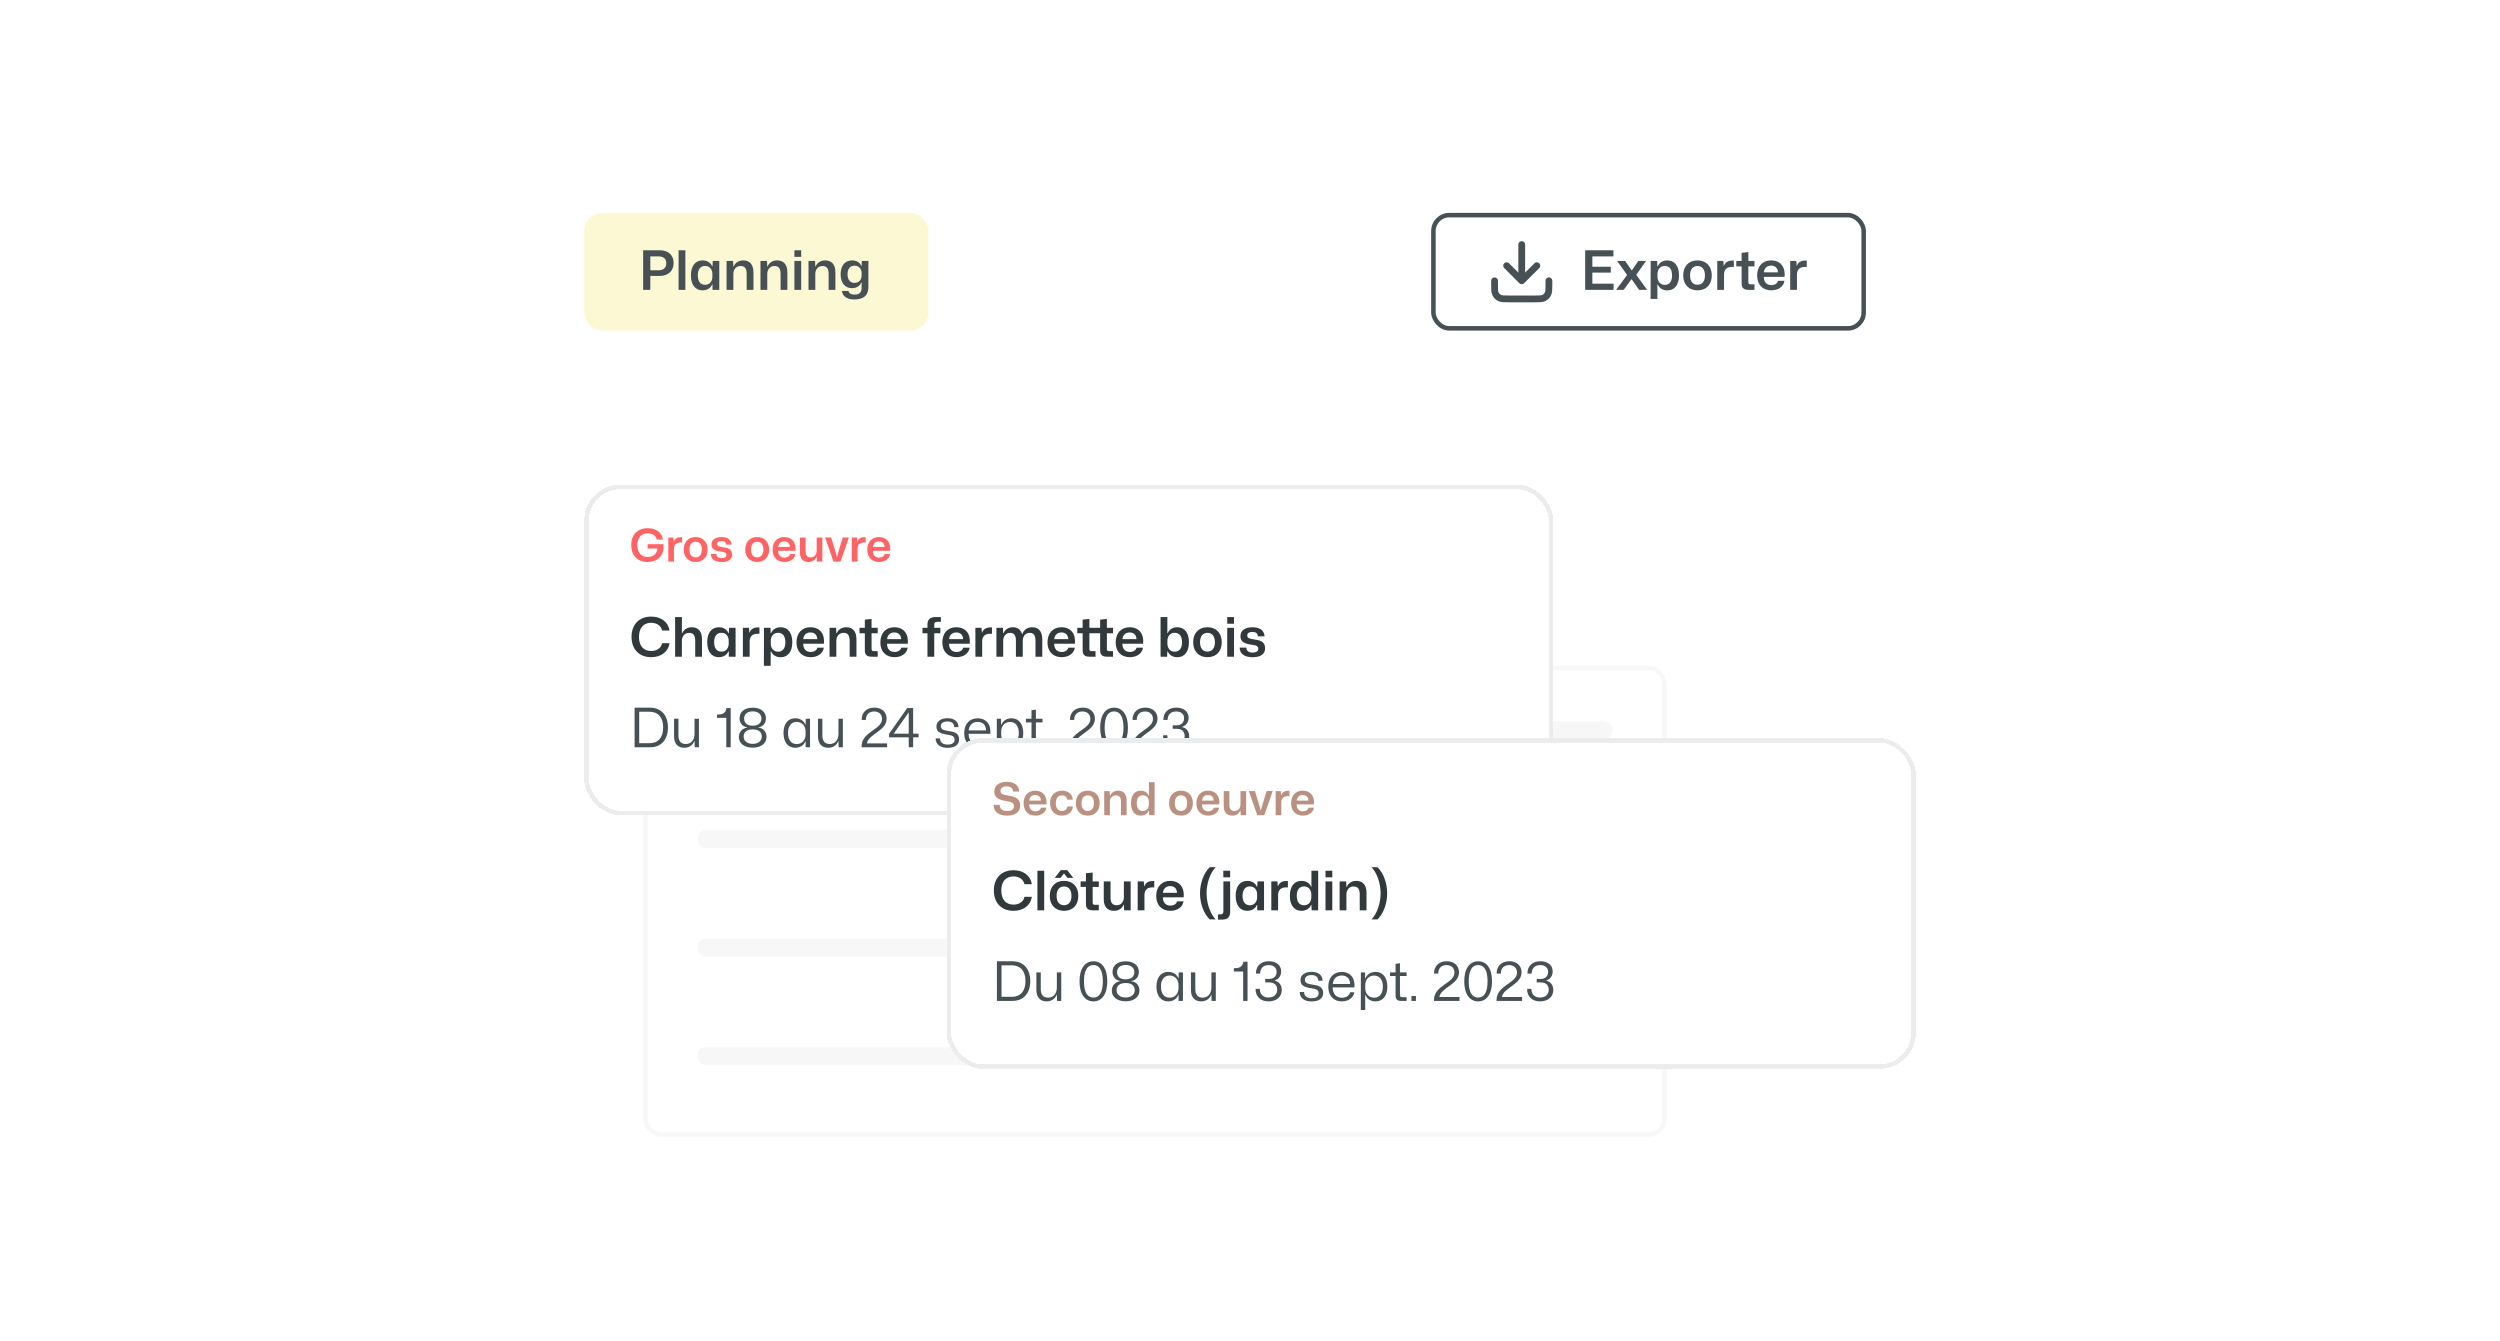 <svg width="552" height="296" viewBox="0 0 552 296" fill="none" xmlns="http://www.w3.org/2000/svg">
<rect x="142.5" y="147.5" width="225" height="103" rx="3.5" fill="white" stroke="#F7F7F7"/>
<rect x="154" y="159.235" width="202" height="4" rx="2" fill="#F7F7F7"/>
<rect x="154" y="183.235" width="202" height="4" rx="2" fill="#F7F7F7"/>
<rect x="154" y="207.235" width="202" height="4" rx="2" fill="#F7F7F7"/>
<rect x="154" y="231.235" width="202" height="4" rx="2" fill="#F7F7F7"/>
<g filter="url(#filter0_d_832_9441)">
<rect x="129" y="103" width="214" height="73" rx="8" fill="white" shape-rendering="crispEdges"/>
<path d="M142.96 120.09C145.1 120.09 146.51 118.79 146.51 116.77V116.16H143V117.12H145.16C145.08 118.28 144.25 118.98 142.98 118.98C141.6 118.98 140.73 118.05 140.73 116.35C140.73 114.66 141.63 113.76 143.02 113.76C144.05 113.76 144.82 114.27 145.01 115.14H146.37C146.18 113.63 144.91 112.62 143.02 112.62C140.83 112.62 139.37 114.02 139.37 116.35C139.37 118.59 140.73 120.09 142.96 120.09ZM147.561 120H148.811V117.09C148.851 116.26 149.311 115.78 150.281 115.78C150.411 115.78 150.531 115.79 150.611 115.79V114.61H150.301C149.611 114.61 149.031 114.89 148.791 115.57H148.751L148.691 114.68H147.561V120ZM153.611 120.09C155.251 120.09 156.231 118.98 156.231 117.34C156.231 115.63 155.181 114.58 153.611 114.58C151.961 114.58 150.971 115.7 150.971 117.34C150.971 119.05 152.031 120.09 153.611 120.09ZM153.601 119.06C152.761 119.06 152.231 118.46 152.231 117.34C152.231 116.2 152.781 115.61 153.611 115.61C154.441 115.61 154.971 116.21 154.971 117.34C154.971 118.48 154.421 119.06 153.601 119.06ZM159.308 120.1C160.748 120.1 161.638 119.57 161.638 118.44C161.638 117.19 160.678 116.96 159.568 116.81C158.728 116.7 158.348 116.55 158.348 116.09C158.348 115.7 158.678 115.44 159.308 115.44C159.908 115.44 160.298 115.71 160.308 116.25H161.528C161.508 115.2 160.678 114.58 159.338 114.58C157.998 114.58 157.098 115.15 157.098 116.22C157.098 117.35 157.988 117.63 159.188 117.8C160.018 117.92 160.378 118.02 160.378 118.56C160.378 118.99 160.018 119.24 159.338 119.24C158.678 119.24 158.198 118.97 158.188 118.33H156.958C156.948 119.39 157.798 120.1 159.308 120.1ZM167.195 120.09C168.835 120.09 169.815 118.98 169.815 117.34C169.815 115.63 168.765 114.58 167.195 114.58C165.545 114.58 164.555 115.7 164.555 117.34C164.555 119.05 165.615 120.09 167.195 120.09ZM167.185 119.06C166.345 119.06 165.815 118.46 165.815 117.34C165.815 116.2 166.365 115.61 167.195 115.61C168.025 115.61 168.555 116.21 168.555 117.34C168.555 118.48 168.005 119.06 167.185 119.06ZM173.2 120.09C174.5 120.09 175.47 119.39 175.62 118.34H174.43C174.31 118.82 173.84 119.13 173.2 119.13C172.37 119.13 171.82 118.58 171.82 117.61H175.64C175.82 115.88 174.96 114.58 173.15 114.58C171.59 114.58 170.59 115.67 170.59 117.37C170.59 119.01 171.57 120.09 173.2 120.09ZM173.15 115.54C173.85 115.54 174.38 115.93 174.42 116.77H171.83C171.91 116.01 172.4 115.54 173.15 115.54ZM178.532 120.09C179.322 120.09 179.992 119.69 180.262 118.97H180.322L180.372 120H181.572V114.68H180.322V117.58C180.322 118.42 179.822 119.07 179.012 119.07C178.202 119.07 177.872 118.56 177.872 117.65V114.68H176.622V117.98C176.622 119.36 177.312 120.09 178.532 120.09ZM184.033 120H185.583L187.433 114.67H186.083L185.153 117.74L184.823 118.95H184.783L184.453 117.73L183.523 114.67H182.173L184.033 120ZM188.088 120H189.338V117.09C189.378 116.26 189.838 115.78 190.808 115.78C190.938 115.78 191.058 115.79 191.138 115.79V114.61H190.828C190.138 114.61 189.558 114.89 189.318 115.57H189.278L189.218 114.68H188.088V120ZM194.108 120.09C195.408 120.09 196.378 119.39 196.528 118.34H195.338C195.218 118.82 194.748 119.13 194.108 119.13C193.278 119.13 192.728 118.58 192.728 117.61H196.548C196.728 115.88 195.868 114.58 194.058 114.58C192.498 114.58 191.498 115.67 191.498 117.37C191.498 119.01 192.478 120.09 194.108 120.09ZM194.058 115.54C194.758 115.54 195.288 115.93 195.328 116.77H192.738C192.818 116.01 193.308 115.54 194.058 115.54Z" fill="#FF6464"/>
<path d="M143.788 141.108C145.972 141.108 147.592 139.884 147.82 138.012H146.2C146.008 139.056 145.048 139.74 143.788 139.74C142.132 139.74 141.088 138.66 141.088 136.62C141.088 134.604 142.132 133.512 143.788 133.512C145.072 133.512 145.984 134.22 146.2 135.228H147.82C147.568 133.368 145.984 132.144 143.788 132.144C141.184 132.144 139.444 133.824 139.444 136.62C139.444 139.428 141.184 141.108 143.788 141.108ZM149.062 141H150.562V137.484C150.562 136.524 151.15 135.732 152.158 135.732C153.094 135.732 153.502 136.296 153.502 137.496V141H155.002V137.172C155.002 135.24 154.03 134.496 152.734 134.496C151.81 134.496 150.994 134.952 150.634 135.828H150.562V132.252H149.062V141ZM158.722 141.108C159.754 141.108 160.522 140.592 160.834 139.812H160.918V141H162.418V134.616H160.978L160.918 135.792H160.834C160.522 135.012 159.754 134.496 158.722 134.496C157.186 134.496 156.154 135.636 156.154 137.808C156.154 139.968 157.186 141.108 158.722 141.108ZM159.286 139.884C158.326 139.884 157.678 139.2 157.678 137.808C157.678 136.404 158.326 135.72 159.286 135.72C160.354 135.72 160.894 136.56 160.894 137.472V138.132C160.894 139.032 160.354 139.884 159.286 139.884ZM164.027 141H165.527V137.508C165.575 136.512 166.127 135.936 167.291 135.936C167.447 135.936 167.591 135.948 167.687 135.948V134.532H167.315C166.487 134.532 165.791 134.868 165.503 135.684H165.455L165.383 134.616H164.027V141ZM168.667 143.004H170.167V139.824H170.263C170.563 140.592 171.331 141.12 172.363 141.12C173.899 141.12 174.943 139.968 174.943 137.808C174.943 135.636 173.899 134.496 172.363 134.496C171.331 134.496 170.563 135.012 170.263 135.792H170.167L170.119 134.616H168.679L168.667 143.004ZM171.811 139.896C170.731 139.896 170.191 139.044 170.191 138.144V137.472C170.191 136.572 170.731 135.72 171.811 135.72C172.771 135.72 173.407 136.404 173.407 137.808C173.407 139.212 172.771 139.896 171.811 139.896ZM178.997 141.108C180.557 141.108 181.721 140.268 181.901 139.008H180.473C180.329 139.584 179.765 139.956 178.997 139.956C178.001 139.956 177.341 139.296 177.341 138.132H181.925C182.141 136.056 181.109 134.496 178.937 134.496C177.065 134.496 175.865 135.804 175.865 137.844C175.865 139.812 177.041 141.108 178.997 141.108ZM178.937 135.648C179.777 135.648 180.413 136.116 180.461 137.124H177.353C177.449 136.212 178.037 135.648 178.937 135.648ZM183.163 141H184.663V137.484C184.663 136.524 185.251 135.732 186.259 135.732C187.195 135.732 187.603 136.296 187.603 137.496V141H189.103V137.172C189.103 135.24 188.131 134.496 186.835 134.496C185.911 134.496 185.095 134.952 184.735 135.828H184.663L184.603 134.616H183.163V141ZM192.468 141H193.8V139.776H192.984C192.612 139.776 192.444 139.68 192.444 139.272V135.828H193.8V134.616H192.444V132.66L190.956 132.816V134.616H189.78V135.828H190.956V139.548C190.956 140.46 191.28 141 192.468 141ZM197.513 141.108C199.073 141.108 200.237 140.268 200.417 139.008H198.989C198.845 139.584 198.281 139.956 197.513 139.956C196.517 139.956 195.857 139.296 195.857 138.132H200.441C200.657 136.056 199.625 134.496 197.453 134.496C195.581 134.496 194.381 135.804 194.381 137.844C194.381 139.812 195.557 141.108 197.513 141.108ZM197.453 135.648C198.293 135.648 198.929 136.116 198.977 137.124H195.869C195.965 136.212 196.553 135.648 197.453 135.648ZM204.784 141H206.284V135.828H207.628V134.616H206.284V133.92C206.284 133.548 206.428 133.296 206.956 133.296H207.748V132.252H206.536C205.432 132.252 204.784 132.792 204.784 133.8V134.616H203.68V135.828H204.784V141ZM211.2 141.108C212.76 141.108 213.924 140.268 214.104 139.008H212.676C212.532 139.584 211.968 139.956 211.2 139.956C210.204 139.956 209.544 139.296 209.544 138.132H214.128C214.344 136.056 213.312 134.496 211.14 134.496C209.268 134.496 208.068 135.804 208.068 137.844C208.068 139.812 209.244 141.108 211.2 141.108ZM211.14 135.648C211.98 135.648 212.616 136.116 212.664 137.124H209.556C209.652 136.212 210.24 135.648 211.14 135.648ZM215.367 141H216.867V137.508C216.915 136.512 217.467 135.936 218.631 135.936C218.787 135.936 218.931 135.948 219.027 135.948V134.532H218.655C217.827 134.532 217.131 134.868 216.843 135.684H216.795L216.723 134.616H215.367V141ZM220.007 141H221.507V137.484C221.507 136.524 222.071 135.732 223.043 135.732C223.919 135.732 224.315 136.296 224.315 137.496V141H225.827V137.484C225.827 136.524 226.391 135.732 227.351 135.732C228.239 135.732 228.635 136.296 228.635 137.496V141H230.135V137.172C230.135 135.24 229.175 134.496 227.927 134.496C226.943 134.496 226.079 134.988 225.755 135.96H225.659C225.323 134.904 224.531 134.496 223.607 134.496C222.719 134.496 221.915 134.952 221.579 135.828H221.507L221.459 134.616H220.007V141ZM234.415 141.108C235.975 141.108 237.139 140.268 237.319 139.008H235.891C235.747 139.584 235.183 139.956 234.415 139.956C233.419 139.956 232.759 139.296 232.759 138.132H237.343C237.559 136.056 236.527 134.496 234.355 134.496C232.483 134.496 231.283 135.804 231.283 137.844C231.283 139.812 232.459 141.108 234.415 141.108ZM234.355 135.648C235.195 135.648 235.831 136.116 235.879 137.124H232.771C232.867 136.212 233.455 135.648 234.355 135.648ZM240.561 141H241.893V139.776H241.077C240.705 139.776 240.537 139.68 240.537 139.272V135.828H242.913V139.548C242.913 140.46 243.237 141 244.425 141H245.757V139.776H244.941C244.569 139.776 244.401 139.68 244.401 139.272V135.828H245.757V134.616H244.401V132.66L242.913 132.816V134.616H240.537V132.66L239.049 132.816V134.616H237.873V135.828H239.049V139.548C239.049 140.46 239.373 141 240.561 141ZM249.474 141.108C251.034 141.108 252.198 140.268 252.378 139.008H250.95C250.806 139.584 250.242 139.956 249.474 139.956C248.478 139.956 247.818 139.296 247.818 138.132H252.402C252.618 136.056 251.586 134.496 249.414 134.496C247.542 134.496 246.342 135.804 246.342 137.844C246.342 139.812 247.518 141.108 249.474 141.108ZM249.414 135.648C250.254 135.648 250.89 136.116 250.938 137.124H247.83C247.926 136.212 248.514 135.648 249.414 135.648ZM259.937 141.12C261.485 141.12 262.517 139.968 262.517 137.808C262.517 135.636 261.485 134.496 259.937 134.496C258.917 134.496 258.149 135.012 257.837 135.792H257.753V132.252H256.253V141H257.693L257.753 139.824H257.837C258.149 140.592 258.917 141.12 259.937 141.12ZM259.385 139.896C258.305 139.896 257.765 139.044 257.765 138.144V137.472C257.765 136.572 258.305 135.72 259.385 135.72C260.345 135.72 260.993 136.404 260.993 137.808C260.993 139.212 260.345 139.896 259.385 139.896ZM266.619 141.108C268.587 141.108 269.763 139.776 269.763 137.808C269.763 135.756 268.503 134.496 266.619 134.496C264.639 134.496 263.451 135.84 263.451 137.808C263.451 139.86 264.723 141.108 266.619 141.108ZM266.607 139.872C265.599 139.872 264.963 139.152 264.963 137.808C264.963 136.44 265.623 135.732 266.619 135.732C267.615 135.732 268.251 136.452 268.251 137.808C268.251 139.176 267.591 139.872 266.607 139.872ZM270.972 133.716H272.472V132.252H270.972V133.716ZM270.972 141H272.472V134.616H270.972V141ZM276.538 141.12C278.266 141.12 279.334 140.484 279.334 139.128C279.334 137.628 278.182 137.352 276.85 137.172C275.842 137.04 275.386 136.86 275.386 136.308C275.386 135.84 275.782 135.528 276.538 135.528C277.258 135.528 277.726 135.852 277.738 136.5H279.202C279.178 135.24 278.182 134.496 276.574 134.496C274.966 134.496 273.886 135.18 273.886 136.464C273.886 137.82 274.954 138.156 276.394 138.36C277.39 138.504 277.822 138.624 277.822 139.272C277.822 139.788 277.39 140.088 276.574 140.088C275.782 140.088 275.206 139.764 275.194 138.996H273.718C273.706 140.268 274.726 141.12 276.538 141.12Z" fill="#32393C"/>
<path d="M140.116 161H143.56C146.032 161 147.484 159.26 147.484 156.632C147.484 153.992 146.032 152.252 143.56 152.252H140.116V161ZM141.136 160.1V153.152H143.428C145.228 153.152 146.428 154.316 146.428 156.608C146.428 158.888 145.264 160.1 143.428 160.1H141.136ZM151.109 161.108C152.117 161.108 152.969 160.556 153.293 159.656H153.353L153.401 161H154.325V154.7H153.353V158.06C153.353 159.38 152.573 160.28 151.445 160.28C150.281 160.28 149.801 159.572 149.801 158.324V154.7H148.829V158.564C148.829 160.256 149.693 161.108 151.109 161.108ZM160.362 161H161.334V152.348H160.386C160.302 153.2 159.81 153.764 158.646 153.764H158.322V154.508H160.362V161ZM166.202 161.084C168.014 161.084 169.25 160.16 169.25 158.72C169.25 157.652 168.614 156.776 167.426 156.656V156.608C168.59 156.44 169.118 155.552 169.118 154.58C169.118 153.188 167.99 152.252 166.202 152.252C164.414 152.252 163.298 153.164 163.298 154.568C163.298 155.54 163.838 156.416 164.99 156.608V156.656C163.79 156.812 163.142 157.724 163.142 158.732C163.142 160.172 164.378 161.084 166.202 161.084ZM166.202 156.236C164.882 156.236 164.306 155.576 164.306 154.664C164.306 153.692 165.014 153.068 166.202 153.068C167.354 153.068 168.122 153.668 168.122 154.664C168.122 155.528 167.558 156.236 166.202 156.236ZM166.202 160.244C165.002 160.244 164.198 159.632 164.198 158.6C164.198 157.76 164.81 157.052 166.202 157.052C167.57 157.052 168.206 157.7 168.206 158.6C168.206 159.596 167.426 160.244 166.202 160.244ZM175.587 161.108C176.691 161.108 177.507 160.532 177.819 159.68H177.879V161H178.851V154.7H177.915L177.879 156.008H177.819C177.507 155.156 176.691 154.592 175.587 154.592C174.039 154.592 172.995 155.768 172.995 157.844C172.995 159.92 174.039 161.108 175.587 161.108ZM175.911 160.292C174.759 160.292 173.991 159.428 173.991 157.844C173.991 156.248 174.759 155.396 175.911 155.396C177.171 155.396 177.867 156.404 177.867 157.46V158.228C177.867 159.284 177.171 160.292 175.911 160.292ZM182.89 161.108C183.898 161.108 184.75 160.556 185.074 159.656H185.134L185.182 161H186.106V154.7H185.134V158.06C185.134 159.38 184.354 160.28 183.226 160.28C182.062 160.28 181.582 159.572 181.582 158.324V154.7H180.61V158.564C180.61 160.256 181.474 161.108 182.89 161.108ZM190.235 161H195.875V160.136H191.423C191.747 158.06 195.767 157.388 195.767 154.7C195.767 153.236 194.699 152.24 193.067 152.24C191.363 152.24 190.199 153.32 190.259 154.964H191.195C191.147 153.812 191.903 153.092 193.007 153.092C194.063 153.092 194.759 153.74 194.759 154.76C194.759 157.112 190.235 157.532 190.235 160.808V161ZM200.65 161H201.622V158.804H202.822V157.988H201.622V152.348H200.302L196.306 158.024V158.804H200.65V161ZM197.326 157.988L200.65 153.284V157.988H197.326ZM209.2 161.12C210.772 161.12 211.768 160.496 211.768 159.26C211.768 157.88 210.724 157.58 209.404 157.4C208.264 157.244 207.736 157.016 207.736 156.32C207.736 155.708 208.252 155.3 209.188 155.3C210.088 155.3 210.664 155.672 210.688 156.548H211.636C211.624 155.324 210.724 154.58 209.2 154.58C207.736 154.58 206.764 155.276 206.764 156.416C206.764 157.652 207.688 157.988 209.14 158.204C210.292 158.372 210.772 158.576 210.772 159.344C210.772 160.016 210.232 160.4 209.224 160.4C208.24 160.4 207.556 159.98 207.556 159.032H206.584C206.584 160.28 207.52 161.12 209.2 161.12ZM215.898 161.108C217.338 161.108 218.466 160.304 218.646 159.092H217.71C217.542 159.836 216.846 160.304 215.898 160.304C214.686 160.304 213.894 159.476 213.858 158.024H218.67C218.862 156.092 217.878 154.604 215.85 154.604C214.026 154.604 212.898 155.9 212.898 157.868C212.898 159.824 214.05 161.108 215.898 161.108ZM215.838 155.396C216.882 155.396 217.686 155.936 217.722 157.268H213.882C214.002 156.104 214.746 155.396 215.838 155.396ZM220.08 163.004H221.052V159.692H221.124C221.436 160.544 222.252 161.108 223.344 161.108C224.892 161.108 225.936 159.932 225.936 157.856C225.936 155.78 224.892 154.592 223.344 154.592C222.252 154.592 221.436 155.168 221.124 156.008H221.052L221.016 154.7H220.092L220.08 163.004ZM223.02 160.292C221.76 160.292 221.064 159.296 221.064 158.228V157.472C221.064 156.404 221.76 155.408 223.02 155.408C224.172 155.408 224.952 156.26 224.952 157.856C224.952 159.44 224.172 160.292 223.02 160.292ZM228.99 161H230.19V160.184H229.29C228.858 160.184 228.726 160.076 228.726 159.632V155.504H230.19V154.7H228.726V152.684L227.754 152.816V154.7H226.53V155.504H227.754V159.8C227.754 160.592 228.066 161 228.99 161ZM231.255 161H232.251V159.92H231.255V161ZM236.231 161H241.871V160.136H237.419C237.743 158.06 241.763 157.388 241.763 154.7C241.763 153.236 240.695 152.24 239.063 152.24C237.359 152.24 236.195 153.32 236.255 154.964H237.191C237.143 153.812 237.899 153.092 239.003 153.092C240.059 153.092 240.755 153.74 240.755 154.76C240.755 157.112 236.231 157.532 236.231 160.808V161ZM246.005 161.108C247.817 161.108 249.053 159.56 249.053 156.668C249.053 153.824 247.853 152.252 246.005 152.252C244.157 152.252 242.921 153.776 242.921 156.668C242.921 159.524 244.133 161.108 246.005 161.108ZM245.993 160.268C244.673 160.268 243.905 159.104 243.905 156.668C243.905 154.232 244.673 153.08 245.993 153.08C247.301 153.08 248.069 154.244 248.069 156.668C248.069 159.104 247.301 160.268 245.993 160.268ZM250.048 161H255.688V160.136H251.236C251.56 158.06 255.58 157.388 255.58 154.7C255.58 153.236 254.512 152.24 252.88 152.24C251.176 152.24 250.012 153.32 250.072 154.964H251.008C250.96 153.812 251.716 153.092 252.82 153.092C253.876 153.092 254.572 153.74 254.572 154.76C254.572 157.112 250.048 157.532 250.048 160.808V161ZM259.641 161.108C261.405 161.108 262.581 160.112 262.581 158.612C262.581 157.544 262.017 156.764 261.045 156.536V156.476C261.885 156.212 262.449 155.48 262.449 154.496C262.449 153.128 261.381 152.24 259.701 152.24C257.973 152.24 256.845 153.32 256.869 154.964H257.805C257.817 153.836 258.489 153.092 259.677 153.092C260.733 153.092 261.441 153.632 261.441 154.592C261.441 155.48 260.865 156.152 259.773 156.152H258.921V156.92H259.809C260.865 156.92 261.573 157.448 261.573 158.54C261.573 159.584 260.805 160.256 259.641 160.256C258.465 160.256 257.709 159.488 257.745 158.348H256.797C256.773 160.004 257.877 161.108 259.641 161.108Z" fill="#475155"/>
<rect x="129.5" y="103.5" width="213" height="72" rx="7.5" stroke="#EAECED" shape-rendering="crispEdges"/>
</g>
<g filter="url(#filter1_d_832_9441)">
<rect x="209" y="159" width="214" height="73" rx="8" fill="white" shape-rendering="crispEdges"/>
<path d="M222.33 176.09C224.26 176.09 225.26 175.21 225.26 173.93C225.26 172.22 224.03 171.9 222.77 171.69C221.44 171.47 220.91 171.34 220.91 170.6C220.91 170.01 221.42 169.63 222.26 169.63C223.07 169.63 223.66 169.98 223.7 170.77H225.03C225.02 169.48 224 168.62 222.31 168.62C220.58 168.62 219.54 169.45 219.54 170.77C219.54 172.03 220.4 172.58 222.07 172.85C223.45 173.08 223.88 173.28 223.88 174.06C223.88 174.74 223.29 175.07 222.38 175.07C221.24 175.07 220.75 174.54 220.73 173.72H219.38C219.39 175.12 220.38 176.09 222.33 176.09ZM228.62 176.09C229.92 176.09 230.89 175.39 231.04 174.34H229.85C229.73 174.82 229.26 175.13 228.62 175.13C227.79 175.13 227.24 174.58 227.24 173.61H231.06C231.24 171.88 230.38 170.58 228.57 170.58C227.01 170.58 226.01 171.67 226.01 173.37C226.01 175.01 226.99 176.09 228.62 176.09ZM228.57 171.54C229.27 171.54 229.8 171.93 229.84 172.77H227.25C227.33 172.01 227.82 171.54 228.57 171.54ZM234.47 176.09C235.83 176.09 236.82 175.3 236.9 174.07H235.68C235.61 174.66 235.16 175.06 234.47 175.06C233.66 175.06 233.12 174.47 233.12 173.34C233.12 172.3 233.6 171.61 234.48 171.61C235.08 171.61 235.55 171.94 235.66 172.56H236.88C236.81 171.39 235.85 170.58 234.51 170.58C232.9 170.58 231.86 171.68 231.86 173.34C231.86 175 232.89 176.09 234.47 176.09ZM240.183 176.09C241.823 176.09 242.803 174.98 242.803 173.34C242.803 171.63 241.753 170.58 240.183 170.58C238.533 170.58 237.543 171.7 237.543 173.34C237.543 175.05 238.603 176.09 240.183 176.09ZM240.173 175.06C239.333 175.06 238.803 174.46 238.803 173.34C238.803 172.2 239.353 171.61 240.183 171.61C241.013 171.61 241.543 172.21 241.543 173.34C241.543 174.48 240.993 175.06 240.173 175.06ZM243.811 176H245.061V173.07C245.061 172.27 245.551 171.61 246.391 171.61C247.171 171.61 247.511 172.08 247.511 173.08V176H248.761V172.81C248.761 171.2 247.951 170.58 246.871 170.58C246.101 170.58 245.421 170.96 245.121 171.69H245.061L245.011 170.68H243.811V176ZM251.861 176.09C252.721 176.09 253.361 175.66 253.621 175.01H253.691L253.731 176H254.931L254.941 168.71H253.691V171.66H253.621C253.361 171.01 252.721 170.58 251.861 170.58C250.581 170.58 249.721 171.53 249.721 173.34C249.721 175.14 250.581 176.09 251.861 176.09ZM252.331 175.07C251.531 175.07 250.991 174.5 250.991 173.34C250.991 172.17 251.531 171.6 252.331 171.6C253.221 171.6 253.671 172.3 253.671 173.06V173.61C253.671 174.36 253.221 175.07 252.331 175.07ZM260.769 176.09C262.409 176.09 263.389 174.98 263.389 173.34C263.389 171.63 262.339 170.58 260.769 170.58C259.119 170.58 258.129 171.7 258.129 173.34C258.129 175.05 259.189 176.09 260.769 176.09ZM260.759 175.06C259.919 175.06 259.389 174.46 259.389 173.34C259.389 172.2 259.939 171.61 260.769 171.61C261.599 171.61 262.129 172.21 262.129 173.34C262.129 174.48 261.579 175.06 260.759 175.06ZM266.774 176.09C268.074 176.09 269.044 175.39 269.194 174.34H268.004C267.884 174.82 267.414 175.13 266.774 175.13C265.944 175.13 265.394 174.58 265.394 173.61H269.214C269.394 171.88 268.534 170.58 266.724 170.58C265.164 170.58 264.164 171.67 264.164 173.37C264.164 175.01 265.144 176.09 266.774 176.09ZM266.724 171.54C267.424 171.54 267.954 171.93 267.994 172.77H265.404C265.484 172.01 265.974 171.54 266.724 171.54ZM272.106 176.09C272.896 176.09 273.566 175.69 273.836 174.97H273.896L273.946 176H275.146V170.68H273.896V173.58C273.896 174.42 273.396 175.07 272.586 175.07C271.776 175.07 271.446 174.56 271.446 173.65V170.68H270.196V173.98C270.196 175.36 270.886 176.09 272.106 176.09ZM277.608 176H279.158L281.008 170.67H279.658L278.728 173.74L278.398 174.95H278.358L278.028 173.73L277.098 170.67H275.748L277.608 176ZM281.662 176H282.912V173.09C282.952 172.26 283.412 171.78 284.382 171.78C284.512 171.78 284.632 171.79 284.712 171.79V170.61H284.402C283.712 170.61 283.132 170.89 282.892 171.57H282.852L282.792 170.68H281.662V176ZM287.682 176.09C288.982 176.09 289.952 175.39 290.102 174.34H288.912C288.792 174.82 288.322 175.13 287.682 175.13C286.852 175.13 286.302 174.58 286.302 173.61H290.122C290.302 171.88 289.442 170.58 287.632 170.58C286.072 170.58 285.072 171.67 285.072 173.37C285.072 175.01 286.052 176.09 287.682 176.09ZM287.632 171.54C288.332 171.54 288.862 171.93 288.902 172.77H286.312C286.392 172.01 286.882 171.54 287.632 171.54Z" fill="#BA9180"/>
<path d="M223.788 197.108C225.972 197.108 227.592 195.884 227.82 194.012H226.2C226.008 195.056 225.048 195.74 223.788 195.74C222.132 195.74 221.088 194.66 221.088 192.62C221.088 190.604 222.132 189.512 223.788 189.512C225.072 189.512 225.984 190.22 226.2 191.228H227.82C227.568 189.368 225.984 188.144 223.788 188.144C221.184 188.144 219.444 189.824 219.444 192.62C219.444 195.428 221.184 197.108 223.788 197.108ZM229.062 197H230.562V188.252H229.062V197ZM232.875 189.836H234.171L234.927 188.852L235.695 189.836H236.991L235.635 188.12H234.231L232.875 189.836ZM234.951 197.108C236.919 197.108 238.095 195.776 238.095 193.808C238.095 191.756 236.835 190.496 234.951 190.496C232.971 190.496 231.783 191.84 231.783 193.808C231.783 195.86 233.055 197.108 234.951 197.108ZM234.939 195.872C233.931 195.872 233.295 195.152 233.295 193.808C233.295 192.44 233.955 191.732 234.951 191.732C235.947 191.732 236.583 192.452 236.583 193.808C236.583 195.176 235.923 195.872 234.939 195.872ZM241.284 197H242.616V195.776H241.8C241.428 195.776 241.26 195.68 241.26 195.272V191.828H242.616V190.616H241.26V188.66L239.772 188.816V190.616H238.596V191.828H239.772V195.548C239.772 196.46 240.096 197 241.284 197ZM246.001 197.108C246.949 197.108 247.753 196.628 248.077 195.764H248.149L248.209 197H249.649V190.616H248.149V194.096C248.149 195.104 247.549 195.884 246.577 195.884C245.605 195.884 245.209 195.272 245.209 194.18V190.616H243.709V194.576C243.709 196.232 244.537 197.108 246.001 197.108ZM251.199 197H252.699V193.508C252.747 192.512 253.299 191.936 254.463 191.936C254.619 191.936 254.763 191.948 254.859 191.948V190.532H254.487C253.659 190.532 252.963 190.868 252.675 191.684H252.627L252.555 190.616H251.199V197ZM258.423 197.108C259.983 197.108 261.147 196.268 261.327 195.008H259.899C259.755 195.584 259.191 195.956 258.423 195.956C257.427 195.956 256.767 195.296 256.767 194.132H261.351C261.567 192.056 260.535 190.496 258.363 190.496C256.491 190.496 255.291 191.804 255.291 193.844C255.291 195.812 256.467 197.108 258.423 197.108ZM258.363 191.648C259.203 191.648 259.839 192.116 259.887 193.124H256.779C256.875 192.212 257.463 191.648 258.363 191.648ZM267.11 199.004H268.418C267.218 197.744 266.414 195.512 266.414 193.244C266.414 191.036 267.182 188.78 268.418 187.484H267.11C265.766 188.756 264.962 191.024 264.962 193.244C264.962 195.464 265.766 197.732 267.11 199.004ZM270.109 189.716H271.621V188.252H270.109V189.716ZM268.933 199.052H269.857C271.129 199.052 271.621 198.392 271.621 197.312V190.616H270.121V197.168C270.121 197.672 269.941 197.9 269.437 197.9H268.933V199.052ZM275.402 197.108C276.434 197.108 277.202 196.592 277.514 195.812H277.598V197H279.098V190.616H277.658L277.598 191.792H277.514C277.202 191.012 276.434 190.496 275.402 190.496C273.866 190.496 272.834 191.636 272.834 193.808C272.834 195.968 273.866 197.108 275.402 197.108ZM275.966 195.884C275.006 195.884 274.358 195.2 274.358 193.808C274.358 192.404 275.006 191.72 275.966 191.72C277.034 191.72 277.574 192.56 277.574 193.472V194.132C277.574 195.032 277.034 195.884 275.966 195.884ZM280.706 197H282.206V193.508C282.254 192.512 282.806 191.936 283.97 191.936C284.126 191.936 284.27 191.948 284.366 191.948V190.532H283.994C283.166 190.532 282.47 190.868 282.182 191.684H282.134L282.062 190.616H280.706V197ZM287.367 197.108C288.399 197.108 289.167 196.592 289.479 195.812H289.563L289.611 197H291.051L291.063 188.252H289.563V191.792H289.479C289.167 191.012 288.399 190.496 287.367 190.496C285.831 190.496 284.799 191.636 284.799 193.808C284.799 195.968 285.831 197.108 287.367 197.108ZM287.931 195.884C286.971 195.884 286.323 195.2 286.323 193.808C286.323 192.404 286.971 191.72 287.931 191.72C288.999 191.72 289.539 192.56 289.539 193.472V194.132C289.539 195.032 288.999 195.884 287.931 195.884ZM292.671 189.716H294.171V188.252H292.671V189.716ZM292.671 197H294.171V190.616H292.671V197ZM295.788 197H297.288V193.484C297.288 192.524 297.876 191.732 298.884 191.732C299.82 191.732 300.228 192.296 300.228 193.496V197H301.728V193.172C301.728 191.24 300.756 190.496 299.46 190.496C298.536 190.496 297.72 190.952 297.36 191.828H297.288L297.228 190.616H295.788V197ZM304.141 187.484H302.833C304.033 188.744 304.837 190.976 304.837 193.244C304.837 195.452 304.069 197.708 302.833 199.004H304.141C305.485 197.732 306.289 195.464 306.289 193.244C306.289 191.024 305.485 188.756 304.141 187.484Z" fill="#32393C"/>
<path d="M220.116 217H223.56C226.032 217 227.484 215.26 227.484 212.632C227.484 209.992 226.032 208.252 223.56 208.252H220.116V217ZM221.136 216.1V209.152H223.428C225.228 209.152 226.428 210.316 226.428 212.608C226.428 214.888 225.264 216.1 223.428 216.1H221.136ZM231.109 217.108C232.117 217.108 232.969 216.556 233.293 215.656H233.353L233.401 217H234.325V210.7H233.353V214.06C233.353 215.38 232.573 216.28 231.445 216.28C230.281 216.28 229.801 215.572 229.801 214.324V210.7H228.829V214.564C228.829 216.256 229.693 217.108 231.109 217.108ZM241.442 217.108C243.254 217.108 244.49 215.56 244.49 212.668C244.49 209.824 243.29 208.252 241.442 208.252C239.594 208.252 238.358 209.776 238.358 212.668C238.358 215.524 239.57 217.108 241.442 217.108ZM241.43 216.268C240.11 216.268 239.342 215.104 239.342 212.668C239.342 210.232 240.11 209.08 241.43 209.08C242.738 209.08 243.506 210.244 243.506 212.668C243.506 215.104 242.738 216.268 241.43 216.268ZM248.545 217.084C250.357 217.084 251.593 216.16 251.593 214.72C251.593 213.652 250.957 212.776 249.769 212.656V212.608C250.933 212.44 251.461 211.552 251.461 210.58C251.461 209.188 250.333 208.252 248.545 208.252C246.757 208.252 245.641 209.164 245.641 210.568C245.641 211.54 246.181 212.416 247.333 212.608V212.656C246.133 212.812 245.485 213.724 245.485 214.732C245.485 216.172 246.721 217.084 248.545 217.084ZM248.545 212.236C247.225 212.236 246.649 211.576 246.649 210.664C246.649 209.692 247.357 209.068 248.545 209.068C249.697 209.068 250.465 209.668 250.465 210.664C250.465 211.528 249.901 212.236 248.545 212.236ZM248.545 216.244C247.345 216.244 246.541 215.632 246.541 214.6C246.541 213.76 247.153 213.052 248.545 213.052C249.913 213.052 250.549 213.7 250.549 214.6C250.549 215.596 249.769 216.244 248.545 216.244ZM257.931 217.108C259.035 217.108 259.851 216.532 260.163 215.68H260.223V217H261.195V210.7H260.259L260.223 212.008H260.163C259.851 211.156 259.035 210.592 257.931 210.592C256.383 210.592 255.339 211.768 255.339 213.844C255.339 215.92 256.383 217.108 257.931 217.108ZM258.255 216.292C257.103 216.292 256.335 215.428 256.335 213.844C256.335 212.248 257.103 211.396 258.255 211.396C259.515 211.396 260.211 212.404 260.211 213.46V214.228C260.211 215.284 259.515 216.292 258.255 216.292ZM265.234 217.108C266.242 217.108 267.094 216.556 267.418 215.656H267.478L267.526 217H268.45V210.7H267.478V214.06C267.478 215.38 266.698 216.28 265.57 216.28C264.406 216.28 263.926 215.572 263.926 214.324V210.7H262.954V214.564C262.954 216.256 263.818 217.108 265.234 217.108ZM274.487 217H275.459V208.348H274.511C274.427 209.2 273.935 209.764 272.771 209.764H272.447V210.508H274.487V217ZM280.075 217.108C281.839 217.108 283.015 216.112 283.015 214.612C283.015 213.544 282.451 212.764 281.479 212.536V212.476C282.319 212.212 282.883 211.48 282.883 210.496C282.883 209.128 281.815 208.24 280.135 208.24C278.407 208.24 277.279 209.32 277.303 210.964H278.239C278.251 209.836 278.923 209.092 280.111 209.092C281.167 209.092 281.875 209.632 281.875 210.592C281.875 211.48 281.299 212.152 280.207 212.152H279.355V212.92H280.243C281.299 212.92 282.007 213.448 282.007 214.54C282.007 215.584 281.239 216.256 280.075 216.256C278.899 216.256 278.143 215.488 278.179 214.348H277.231C277.207 216.004 278.311 217.108 280.075 217.108ZM289.586 217.12C291.158 217.12 292.154 216.496 292.154 215.26C292.154 213.88 291.11 213.58 289.79 213.4C288.65 213.244 288.122 213.016 288.122 212.32C288.122 211.708 288.638 211.3 289.574 211.3C290.474 211.3 291.05 211.672 291.074 212.548H292.022C292.01 211.324 291.11 210.58 289.586 210.58C288.122 210.58 287.15 211.276 287.15 212.416C287.15 213.652 288.074 213.988 289.526 214.204C290.678 214.372 291.158 214.576 291.158 215.344C291.158 216.016 290.618 216.4 289.61 216.4C288.626 216.4 287.942 215.98 287.942 215.032H286.97C286.97 216.28 287.906 217.12 289.586 217.12ZM296.284 217.108C297.724 217.108 298.852 216.304 299.032 215.092H298.096C297.928 215.836 297.232 216.304 296.284 216.304C295.072 216.304 294.28 215.476 294.244 214.024H299.056C299.248 212.092 298.264 210.604 296.236 210.604C294.412 210.604 293.284 211.9 293.284 213.868C293.284 215.824 294.436 217.108 296.284 217.108ZM296.224 211.396C297.268 211.396 298.072 211.936 298.108 213.268H294.268C294.388 212.104 295.132 211.396 296.224 211.396ZM300.467 219.004H301.439V215.692H301.511C301.823 216.544 302.639 217.108 303.731 217.108C305.279 217.108 306.323 215.932 306.323 213.856C306.323 211.78 305.279 210.592 303.731 210.592C302.639 210.592 301.823 211.168 301.511 212.008H301.439L301.403 210.7H300.479L300.467 219.004ZM303.407 216.292C302.147 216.292 301.451 215.296 301.451 214.228V213.472C301.451 212.404 302.147 211.408 303.407 211.408C304.559 211.408 305.339 212.26 305.339 213.856C305.339 215.44 304.559 216.292 303.407 216.292ZM309.377 217H310.577V216.184H309.677C309.245 216.184 309.113 216.076 309.113 215.632V211.504H310.577V210.7H309.113V208.684L308.141 208.816V210.7H306.917V211.504H308.141V215.8C308.141 216.592 308.453 217 309.377 217ZM311.641 217H312.637V215.92H311.641V217ZM316.618 217H322.258V216.136H317.806C318.13 214.06 322.15 213.388 322.15 210.7C322.15 209.236 321.082 208.24 319.45 208.24C317.746 208.24 316.582 209.32 316.642 210.964H317.578C317.53 209.812 318.286 209.092 319.39 209.092C320.446 209.092 321.142 209.74 321.142 210.76C321.142 213.112 316.618 213.532 316.618 216.808V217ZM326.391 217.108C328.203 217.108 329.439 215.56 329.439 212.668C329.439 209.824 328.239 208.252 326.391 208.252C324.543 208.252 323.307 209.776 323.307 212.668C323.307 215.524 324.519 217.108 326.391 217.108ZM326.379 216.268C325.059 216.268 324.291 215.104 324.291 212.668C324.291 210.232 325.059 209.08 326.379 209.08C327.687 209.08 328.455 210.244 328.455 212.668C328.455 215.104 327.687 216.268 326.379 216.268ZM330.435 217H336.075V216.136H331.623C331.947 214.06 335.967 213.388 335.967 210.7C335.967 209.236 334.899 208.24 333.267 208.24C331.563 208.24 330.399 209.32 330.459 210.964H331.395C331.347 209.812 332.103 209.092 333.207 209.092C334.263 209.092 334.959 209.74 334.959 210.76C334.959 213.112 330.435 213.532 330.435 216.808V217ZM340.028 217.108C341.792 217.108 342.968 216.112 342.968 214.612C342.968 213.544 342.404 212.764 341.432 212.536V212.476C342.272 212.212 342.836 211.48 342.836 210.496C342.836 209.128 341.768 208.24 340.088 208.24C338.36 208.24 337.232 209.32 337.256 210.964H338.192C338.204 209.836 338.876 209.092 340.064 209.092C341.12 209.092 341.828 209.632 341.828 210.592C341.828 211.48 341.252 212.152 340.16 212.152H339.308V212.92H340.196C341.252 212.92 341.96 213.448 341.96 214.54C341.96 215.584 341.192 216.256 340.028 216.256C338.852 216.256 338.096 215.488 338.132 214.348H337.184C337.16 216.004 338.264 217.108 340.028 217.108Z" fill="#475155"/>
<rect x="209.5" y="159.5" width="213" height="72" rx="7.5" stroke="#EAECED" shape-rendering="crispEdges"/>
</g>
<rect x="129" y="47" width="76" height="26" rx="4" fill="#FDF8D4"/>
<path d="M142.008 64H143.592V60.916L145.644 60.928C147.588 60.928 148.74 59.776 148.74 58.072C148.74 56.284 147.516 55.252 145.644 55.252H142.008V64ZM145.38 56.608C146.364 56.608 147.12 57.028 147.12 58.132C147.12 59.236 146.364 59.68 145.38 59.68L143.592 59.668V56.608H145.38ZM149.831 64H151.331V55.252H149.831V64ZM155.121 64.108C156.153 64.108 156.921 63.592 157.233 62.812H157.317V64H158.817V57.616H157.377L157.317 58.792H157.233C156.921 58.012 156.153 57.496 155.121 57.496C153.585 57.496 152.553 58.636 152.553 60.808C152.553 62.968 153.585 64.108 155.121 64.108ZM155.685 62.884C154.725 62.884 154.077 62.2 154.077 60.808C154.077 59.404 154.725 58.72 155.685 58.72C156.753 58.72 157.293 59.56 157.293 60.472V61.132C157.293 62.032 156.753 62.884 155.685 62.884ZM160.425 64H161.925V60.484C161.925 59.524 162.513 58.732 163.521 58.732C164.457 58.732 164.865 59.296 164.865 60.496V64H166.365V60.172C166.365 58.24 165.393 57.496 164.097 57.496C163.173 57.496 162.357 57.952 161.997 58.828H161.925L161.865 57.616H160.425V64ZM167.913 64H169.413V60.484C169.413 59.524 170.001 58.732 171.009 58.732C171.945 58.732 172.353 59.296 172.353 60.496V64H173.853V60.172C173.853 58.24 172.881 57.496 171.585 57.496C170.661 57.496 169.845 57.952 169.485 58.828H169.413L169.353 57.616H167.913V64ZM175.402 56.716H176.902V55.252H175.402V56.716ZM175.402 64H176.902V57.616H175.402V64ZM178.519 64H180.019V60.484C180.019 59.524 180.607 58.732 181.615 58.732C182.551 58.732 182.959 59.296 182.959 60.496V64H184.459V60.172C184.459 58.24 183.487 57.496 182.191 57.496C181.267 57.496 180.451 57.952 180.091 58.828H180.019L179.959 57.616H178.519V64ZM188.611 66.124C190.483 66.124 191.743 65.392 191.743 63.328V57.616H190.291L190.243 58.708H190.159C189.871 57.976 189.127 57.496 188.167 57.496C186.631 57.496 185.611 58.576 185.611 60.556C185.611 62.548 186.607 63.628 188.143 63.628C189.115 63.628 189.871 63.136 190.159 62.392H190.243V63.568C190.243 64.6 189.727 65.044 188.647 65.044C187.915 65.044 187.435 64.732 187.339 64.24H185.899C186.007 65.392 187.003 66.124 188.611 66.124ZM188.683 62.464C187.759 62.464 187.135 61.816 187.135 60.556C187.135 59.32 187.747 58.66 188.695 58.66C189.691 58.66 190.207 59.416 190.243 60.172V60.94C190.219 61.708 189.691 62.464 188.683 62.464Z" fill="#475155"/>
<path d="M342 62V62.8C342 63.92 342 64.48 341.782 64.908C341.59 65.284 341.284 65.59 340.908 65.782C340.48 66 339.92 66 338.8 66H333.2C332.08 66 331.52 66 331.092 65.782C330.716 65.59 330.41 65.284 330.218 64.908C330 64.48 330 63.92 330 62.8V62M339.333 58.667L336 62M336 62L332.667 58.667M336 62V54" stroke="#475155" stroke-width="1.5" stroke-linecap="round" stroke-linejoin="round"/>
<path d="M350.008 64H356.272V62.632H351.592V60.184H355.66V58.9H351.592V56.62H356.248V55.252H350.008V64ZM356.827 64H358.507L360.211 61.672H360.283L361.915 64H363.679L361.291 60.676L363.451 57.616H361.747L360.331 59.68H360.259L358.831 57.616H357.055L359.263 60.712L356.827 64ZM364.452 66.004H365.952V62.824H366.048C366.348 63.592 367.116 64.12 368.148 64.12C369.684 64.12 370.728 62.968 370.728 60.808C370.728 58.636 369.684 57.496 368.148 57.496C367.116 57.496 366.348 58.012 366.048 58.792H365.952L365.904 57.616H364.464L364.452 66.004ZM367.596 62.896C366.516 62.896 365.976 62.044 365.976 61.144V60.472C365.976 59.572 366.516 58.72 367.596 58.72C368.556 58.72 369.192 59.404 369.192 60.808C369.192 62.212 368.556 62.896 367.596 62.896ZM374.818 64.108C376.786 64.108 377.962 62.776 377.962 60.808C377.962 58.756 376.702 57.496 374.818 57.496C372.838 57.496 371.65 58.84 371.65 60.808C371.65 62.86 372.922 64.108 374.818 64.108ZM374.806 62.872C373.798 62.872 373.162 62.152 373.162 60.808C373.162 59.44 373.822 58.732 374.818 58.732C375.814 58.732 376.45 59.452 376.45 60.808C376.45 62.176 375.79 62.872 374.806 62.872ZM379.171 64H380.671V60.508C380.719 59.512 381.271 58.936 382.435 58.936C382.591 58.936 382.735 58.948 382.831 58.948V57.532H382.459C381.631 57.532 380.935 57.868 380.647 58.684H380.599L380.527 57.616H379.171V64ZM386.061 64H387.393V62.776H386.577C386.205 62.776 386.037 62.68 386.037 62.272V58.828H387.393V57.616H386.037V55.66L384.549 55.816V57.616H383.373V58.828H384.549V62.548C384.549 63.46 384.873 64 386.061 64ZM391.106 64.108C392.666 64.108 393.83 63.268 394.01 62.008H392.582C392.438 62.584 391.874 62.956 391.106 62.956C390.11 62.956 389.45 62.296 389.45 61.132H394.034C394.25 59.056 393.218 57.496 391.046 57.496C389.174 57.496 387.974 58.804 387.974 60.844C387.974 62.812 389.15 64.108 391.106 64.108ZM391.046 58.648C391.886 58.648 392.522 59.116 392.57 60.124H389.462C389.558 59.212 390.146 58.648 391.046 58.648ZM395.273 64H396.773V60.508C396.821 59.512 397.373 58.936 398.537 58.936C398.693 58.936 398.837 58.948 398.933 58.948V57.532H398.561C397.733 57.532 397.037 57.868 396.749 58.684H396.701L396.629 57.616H395.273V64Z" fill="#475155"/>
<rect x="316.5" y="47.5" width="95" height="25" rx="3.5" stroke="#475155"/>
<defs>
<filter id="filter0_d_832_9441" x="97" y="75" width="278" height="137" filterUnits="userSpaceOnUse" color-interpolation-filters="sRGB">
<feFlood flood-opacity="0" result="BackgroundImageFix"/>
<feColorMatrix in="SourceAlpha" type="matrix" values="0 0 0 0 0 0 0 0 0 0 0 0 0 0 0 0 0 0 127 0" result="hardAlpha"/>
<feOffset dy="4"/>
<feGaussianBlur stdDeviation="16"/>
<feComposite in2="hardAlpha" operator="out"/>
<feColorMatrix type="matrix" values="0 0 0 0 0.533 0 0 0 0 0.491 0 0 0 0 0 0 0 0 0.06 0"/>
<feBlend mode="normal" in2="BackgroundImageFix" result="effect1_dropShadow_832_9441"/>
<feBlend mode="normal" in="SourceGraphic" in2="effect1_dropShadow_832_9441" result="shape"/>
</filter>
<filter id="filter1_d_832_9441" x="177" y="131" width="278" height="137" filterUnits="userSpaceOnUse" color-interpolation-filters="sRGB">
<feFlood flood-opacity="0" result="BackgroundImageFix"/>
<feColorMatrix in="SourceAlpha" type="matrix" values="0 0 0 0 0 0 0 0 0 0 0 0 0 0 0 0 0 0 127 0" result="hardAlpha"/>
<feOffset dy="4"/>
<feGaussianBlur stdDeviation="16"/>
<feComposite in2="hardAlpha" operator="out"/>
<feColorMatrix type="matrix" values="0 0 0 0 0.533 0 0 0 0 0.491 0 0 0 0 0 0 0 0 0.06 0"/>
<feBlend mode="normal" in2="BackgroundImageFix" result="effect1_dropShadow_832_9441"/>
<feBlend mode="normal" in="SourceGraphic" in2="effect1_dropShadow_832_9441" result="shape"/>
</filter>
</defs>
</svg>
